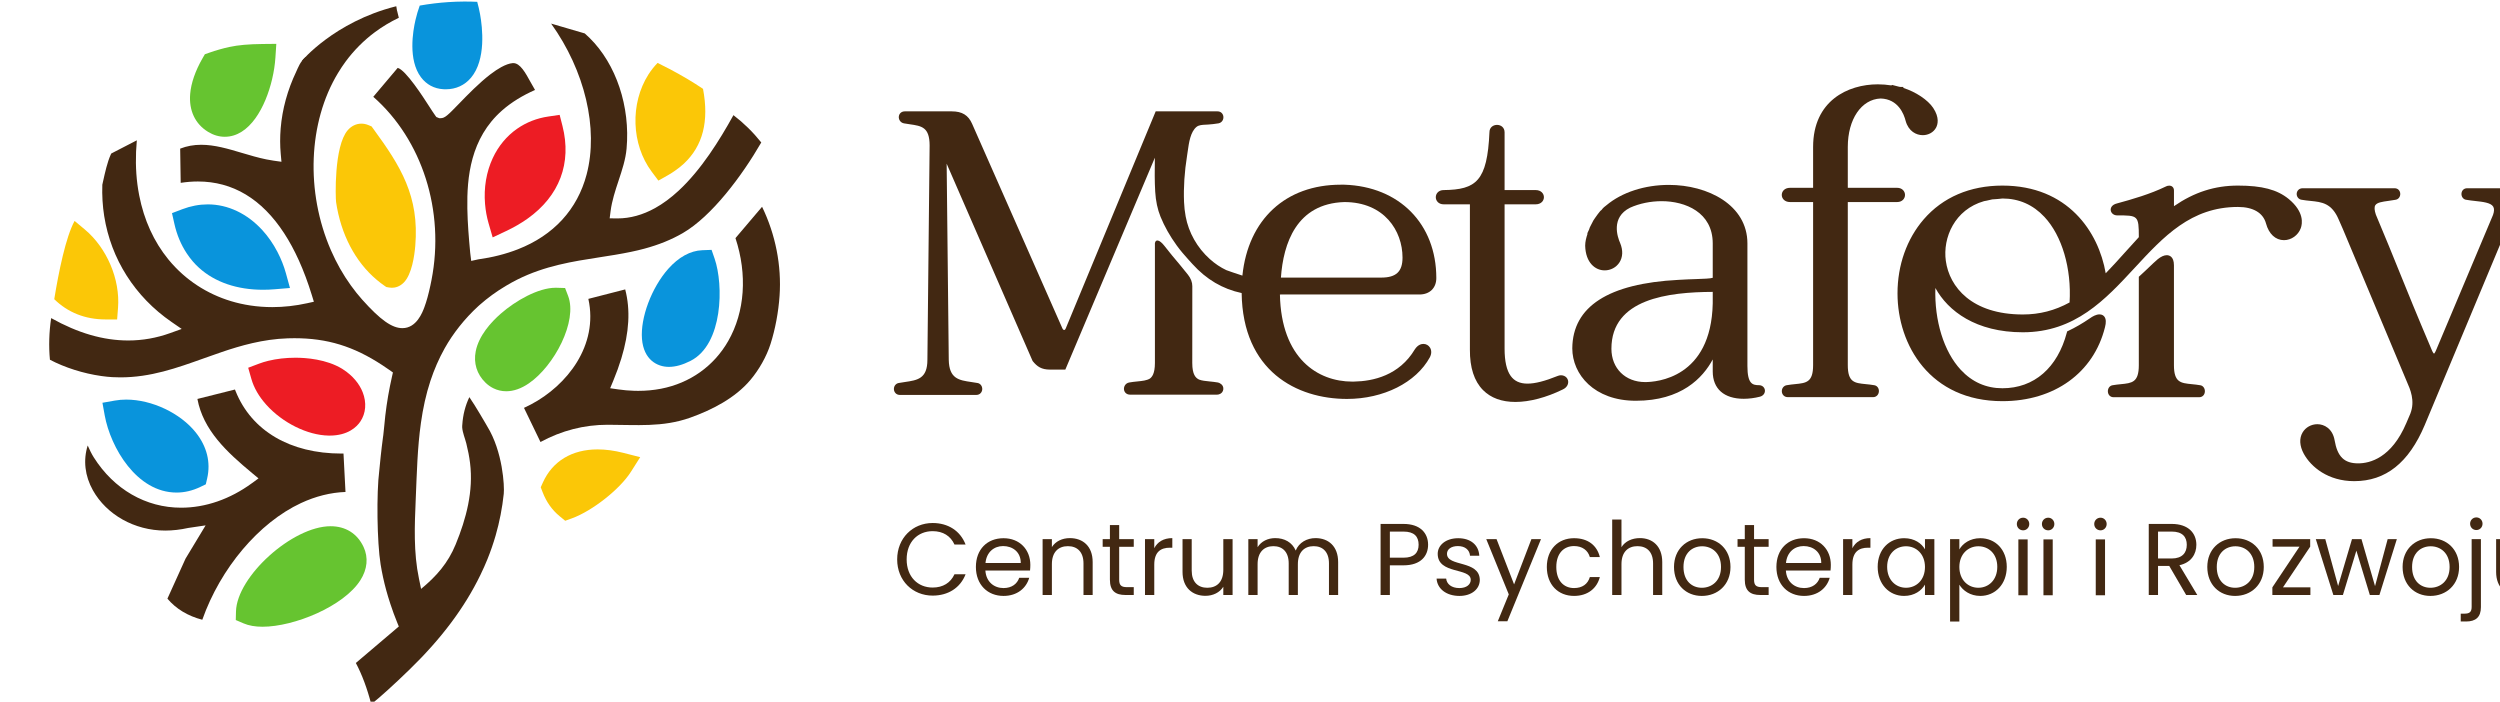 <?xml version="1.0" encoding="UTF-8" standalone="no"?>
<!-- Created with Inkscape (http://www.inkscape.org/) -->

<svg
   width="197.869mm"
   height="55.533mm"
   viewBox="0 0 197.869 55.533"
   version="1.1"
   id="svg1"
   sodipodi:docname="logo.svg"
   inkscape:version="1.4 (1:1.4+202410161351+e7c3feb100)"
   xmlns:inkscape="http://www.inkscape.org/namespaces/inkscape"
   xmlns:sodipodi="http://sodipodi.sourceforge.net/DTD/sodipodi-0.dtd"
   xmlns="http://www.w3.org/2000/svg"
   xmlns:svg="http://www.w3.org/2000/svg">
  <sodipodi:namedview
     id="namedview1"
     pagecolor="#ffffff"
     bordercolor="#000000"
     borderopacity="0.25"
     inkscape:showpageshadow="2"
     inkscape:pageopacity="0.0"
     inkscape:pagecheckerboard="0"
     inkscape:deskcolor="#d1d1d1"
     inkscape:document-units="mm"
     inkscape:zoom="1.0690236"
     inkscape:cx="408.31654"
     inkscape:cy="199.24724"
     inkscape:window-width="2560"
     inkscape:window-height="1403"
     inkscape:window-x="0"
     inkscape:window-y="0"
     inkscape:window-maximized="1"
     inkscape:current-layer="layer1" />
  <defs
     id="defs1">
    <clipPath
       clipPathUnits="userSpaceOnUse"
       id="clipPath2137">
      <path
         d="M 0,0 H 858.898 V 612.283 H 0 Z"
         transform="translate(-420.289,-416.89)"
         id="path2137" />
    </clipPath>
    <clipPath
       clipPathUnits="userSpaceOnUse"
       id="clipPath2139">
      <path
         d="M 0,0 H 858.898 V 612.283 H 0 Z"
         transform="translate(-476.217,-344.404)"
         id="path2139" />
    </clipPath>
    <clipPath
       clipPathUnits="userSpaceOnUse"
       id="clipPath2141">
      <path
         d="M 0,0 H 858.898 V 612.283 H 0 Z"
         transform="translate(-395.429,-435.99)"
         id="path2141" />
    </clipPath>
    <clipPath
       clipPathUnits="userSpaceOnUse"
       id="clipPath2143">
      <path
         d="M 0,0 H 858.898 V 612.283 H 0 Z"
         transform="translate(-380.452,-348.959)"
         id="path2143" />
    </clipPath>
    <clipPath
       clipPathUnits="userSpaceOnUse"
       id="clipPath2145">
      <path
         d="M 0,0 H 858.898 V 612.283 H 0 Z"
         transform="translate(-400.636,-384.625)"
         id="path2145" />
    </clipPath>
    <clipPath
       clipPathUnits="userSpaceOnUse"
       id="clipPath2147">
      <path
         d="M 0,0 H 858.898 V 612.283 H 0 Z"
         transform="translate(-496.671,-387.886)"
         id="path2147" />
    </clipPath>
    <clipPath
       clipPathUnits="userSpaceOnUse"
       id="clipPath2149">
      <path
         d="M 0,0 H 858.898 V 612.283 H 0 Z"
         transform="translate(-418.031,-323.326)"
         id="path2149" />
    </clipPath>
    <clipPath
       clipPathUnits="userSpaceOnUse"
       id="clipPath2151">
      <path
         d="M 0,0 H 858.898 V 612.283 H 0 Z"
         transform="translate(-417.828,-357.995)"
         id="path2151" />
    </clipPath>
    <clipPath
       clipPathUnits="userSpaceOnUse"
       id="clipPath2153">
      <path
         d="M 0,0 H 858.898 V 612.283 H 0 Z"
         transform="translate(-463.845,-379.565)"
         id="path2153" />
    </clipPath>
    <clipPath
       clipPathUnits="userSpaceOnUse"
       id="clipPath2155">
      <path
         d="M 0,0 H 858.898 V 612.283 H 0 Z"
         transform="translate(-462.583,-417.641)"
         id="path2155" />
    </clipPath>
    <clipPath
       clipPathUnits="userSpaceOnUse"
       id="clipPath2157">
      <path
         d="M 0,0 H 858.898 V 612.283 H 0 Z"
         transform="translate(-413.092,-344.247)"
         id="path2157" />
    </clipPath>
    <clipPath
       clipPathUnits="userSpaceOnUse"
       id="clipPath2159">
      <path
         d="M 0,0 H 858.898 V 612.283 H 0 Z"
         transform="translate(-444.132,-442.625)"
         id="path2159" />
    </clipPath>
    <clipPath
       clipPathUnits="userSpaceOnUse"
       id="clipPath2161">
      <path
         d="M 0,0 H 858.898 V 612.283 H 0 Z"
         transform="translate(-494.069,-425.942)"
         id="path2161" />
    </clipPath>
    <clipPath
       clipPathUnits="userSpaceOnUse"
       id="clipPath2163">
      <path
         d="M 0,0 H 858.898 V 612.283 H 0 Z"
         transform="translate(-355.575,-394.454)"
         id="path2163" />
    </clipPath>
    <clipPath
       clipPathUnits="userSpaceOnUse"
       id="clipPath2165">
      <path
         d="M 0,0 H 858.898 V 612.283 H 0 Z"
         transform="translate(-500.901,-420.066)"
         id="path2165" />
    </clipPath>
    <clipPath
       clipPathUnits="userSpaceOnUse"
       id="clipPath2167">
      <path
         d="M 0,0 H 858.898 V 612.283 H 0 Z"
         transform="translate(-501.338,-392.508)"
         id="path2167" />
    </clipPath>
    <clipPath
       clipPathUnits="userSpaceOnUse"
       id="clipPath2169">
      <path
         d="M 0,0 H 858.898 V 612.283 H 0 Z"
         transform="translate(-252.315,-187.024)"
         id="path2169" />
    </clipPath>
    <clipPath
       clipPathUnits="userSpaceOnUse"
       id="clipPath2171">
      <path
         d="M 0,0 H 858.898 V 612.283 H 0 Z"
         transform="translate(-268.193,-185.448)"
         id="path2171" />
    </clipPath>
    <clipPath
       clipPathUnits="userSpaceOnUse"
       id="clipPath2173">
      <path
         d="M 0,0 H 858.898 V 612.283 H 0 Z"
         transform="translate(-283.043,-185.47)"
         id="path2173" />
    </clipPath>
    <clipPath
       clipPathUnits="userSpaceOnUse"
       id="clipPath2175">
      <path
         d="M 0,0 H 858.898 V 612.283 H 0 Z"
         transform="translate(-294.1,-188.394)"
         id="path2175" />
    </clipPath>
    <clipPath
       clipPathUnits="userSpaceOnUse"
       id="clipPath2177">
      <path
         d="M 0,0 H 858.898 V 612.283 H 0 Z"
         transform="translate(-301.959,-183.209)"
         id="path2177" />
    </clipPath>
    <clipPath
       clipPathUnits="userSpaceOnUse"
       id="clipPath2179">
      <path
         d="M 0,0 H 858.898 V 612.283 H 0 Z"
         transform="translate(-317.424,-178.365)"
         id="path2179" />
    </clipPath>
    <clipPath
       clipPathUnits="userSpaceOnUse"
       id="clipPath2181">
      <path
         d="M 0,0 H 858.898 V 612.283 H 0 Z"
         transform="translate(-338.076,-185.47)"
         id="path2181" />
    </clipPath>
    <clipPath
       clipPathUnits="userSpaceOnUse"
       id="clipPath2183">
      <path
         d="M 0,0 H 858.898 V 612.283 H 0 Z"
         transform="translate(-357.793,-188.645)"
         id="path2183" />
    </clipPath>
    <clipPath
       clipPathUnits="userSpaceOnUse"
       id="clipPath2185">
      <path
         d="M 0,0 H 858.898 V 612.283 H 0 Z"
         transform="translate(-367.526,-181.953)"
         id="path2185" />
    </clipPath>
    <clipPath
       clipPathUnits="userSpaceOnUse"
       id="clipPath2188">
      <path
         d="M 0,0 H 858.898 V 612.283 H 0 Z"
         transform="translate(-395.99,-183.687)"
         id="path2188" />
    </clipPath>
    <clipPath
       clipPathUnits="userSpaceOnUse"
       id="clipPath2190">
      <path
         d="M 0,0 H 858.898 V 612.283 H 0 Z"
         transform="translate(-410.749,-185.47)"
         id="path2190" />
    </clipPath>
    <clipPath
       clipPathUnits="userSpaceOnUse"
       id="clipPath2192">
      <path
         d="M 0,0 H 858.898 V 612.283 H 0 Z"
         transform="translate(-424.707,-185.448)"
         id="path2192" />
    </clipPath>
    <clipPath
       clipPathUnits="userSpaceOnUse"
       id="clipPath2194">
      <path
         d="M 0,0 H 858.898 V 612.283 H 0 Z"
         transform="translate(-436.313,-188.394)"
         id="path2194" />
    </clipPath>
    <clipPath
       clipPathUnits="userSpaceOnUse"
       id="clipPath2196">
      <path
         d="M 0,0 H 858.898 V 612.283 H 0 Z"
         transform="translate(-447.506,-185.448)"
         id="path2196" />
    </clipPath>
    <clipPath
       clipPathUnits="userSpaceOnUse"
       id="clipPath2198">
      <path
         d="M 0,0 H 858.898 V 612.283 H 0 Z"
         transform="translate(-458.337,-183.209)"
         id="path2198" />
    </clipPath>
    <clipPath
       clipPathUnits="userSpaceOnUse"
       id="clipPath2200">
      <path
         d="M 0,0 H 858.898 V 612.283 H 0 Z"
         transform="translate(-474.6,-182.957)"
         id="path2200" />
    </clipPath>
    <clipPath
       clipPathUnits="userSpaceOnUse"
       id="clipPath2202">
      <path
         d="M 0,0 H 858.898 V 612.283 H 0 Z"
         transform="translate(-486.983,-185.448)"
         id="path2202" />
    </clipPath>
    <clipPath
       clipPathUnits="userSpaceOnUse"
       id="clipPath2204">
      <path
         d="M 0,0 H 858.898 V 612.283 H 0 Z"
         transform="translate(-496.739,-190.108)"
         id="path2204" />
    </clipPath>
    <clipPath
       clipPathUnits="userSpaceOnUse"
       id="clipPath2208">
      <path
         d="M 0,0 H 858.898 V 612.283 H 0 Z"
         transform="translate(-502.358,-190.108)"
         id="path2208" />
    </clipPath>
    <clipPath
       clipPathUnits="userSpaceOnUse"
       id="clipPath2211">
      <path
         d="M 0,0 H 858.898 V 612.283 H 0 Z"
         transform="translate(-514.079,-190.108)"
         id="path2211" />
    </clipPath>
    <clipPath
       clipPathUnits="userSpaceOnUse"
       id="clipPath2213">
      <path
         d="M 0,0 H 858.898 V 612.283 H 0 Z"
         transform="translate(-535.393,-183.963)"
         id="path2213" />
    </clipPath>
    <clipPath
       clipPathUnits="userSpaceOnUse"
       id="clipPath2215">
      <path
         d="M 0,0 H 858.898 V 612.283 H 0 Z"
         transform="translate(-544.165,-185.448)"
         id="path2215" />
    </clipPath>
    <clipPath
       clipPathUnits="userSpaceOnUse"
       id="clipPath2219">
      <path
         d="M 0,0 H 858.898 V 612.283 H 0 Z"
         transform="translate(-587.915,-185.448)"
         id="path2219" />
    </clipPath>
    <clipPath
       clipPathUnits="userSpaceOnUse"
       id="clipPath2221">
      <path
         d="M 0,0 H 858.898 V 612.283 H 0 Z"
         transform="translate(-598.104,-190.108)"
         id="path2221" />
    </clipPath>
    <clipPath
       clipPathUnits="userSpaceOnUse"
       id="clipPath2223">
      <path
         d="M 0,0 H 858.898 V 612.283 H 0 Z"
         transform="translate(-597.053,-170.051)"
         id="path2223" />
    </clipPath>
    <clipPath
       clipPathUnits="userSpaceOnUse"
       id="clipPath2225">
      <path
         d="M 0,0 H 858.898 V 612.283 H 0 Z"
         transform="translate(-611.672,-178.365)"
         id="path2225" />
    </clipPath>
    <clipPath
       clipPathUnits="userSpaceOnUse"
       id="clipPath2227">
      <path
         d="M 0,0 H 858.898 V 612.283 H 0 Z"
         transform="translate(-423.327,-243.5)"
         id="path2227" />
    </clipPath>
    <clipPath
       clipPathUnits="userSpaceOnUse"
       id="clipPath2229">
      <path
         d="M 0,0 H 858.898 V 612.283 H 0 Z"
         transform="translate(-463.168,-219.716)"
         id="path2229" />
    </clipPath>
    <clipPath
       clipPathUnits="userSpaceOnUse"
       id="clipPath2231">
      <path
         d="M 0,0 H 858.898 V 612.283 H 0 Z"
         transform="translate(-555.017,-252.209)"
         id="path2231" />
    </clipPath>
    <clipPath
       clipPathUnits="userSpaceOnUse"
       id="clipPath2233">
      <path
         d="M 0,0 H 858.898 V 612.283 H 0 Z"
         transform="translate(-536.226,-219.716)"
         id="path2233" />
    </clipPath>
    <clipPath
       clipPathUnits="userSpaceOnUse"
       id="clipPath2235">
      <path
         d="M 0,0 H 858.898 V 612.283 H 0 Z"
         transform="translate(-613.953,-263.837)"
         id="path2235" />
    </clipPath>
    <clipPath
       clipPathUnits="userSpaceOnUse"
       id="clipPath2237">
      <path
         d="M 0,0 H 858.898 V 612.283 H 0 Z"
         transform="translate(-382.862,-215.967)"
         id="path2237" />
    </clipPath>
    <clipPath
       clipPathUnits="userSpaceOnUse"
       id="clipPath2239">
      <path
         d="M 0,0 H 858.898 V 612.283 H 0 Z"
         transform="translate(-344.53,-264.634)"
         id="path2239" />
    </clipPath>
    <clipPath
       clipPathUnits="userSpaceOnUse"
       id="clipPath2241">
      <path
         d="M 0,0 H 858.898 V 612.283 H 0 Z"
         transform="translate(-309.501,-244.476)"
         id="path2241" />
    </clipPath>
    <clipPath
       clipPathUnits="userSpaceOnUse"
       id="clipPath2732">
      <path
         d="M 0,0 H 858.898 V 612.283 H 0 Z"
         transform="translate(-221.705,-356.24)"
         id="path2732" />
    </clipPath>
    <clipPath
       clipPathUnits="userSpaceOnUse"
       id="clipPath2734">
      <path
         d="M 0,0 H 858.898 V 612.283 H 0 Z"
         transform="translate(-277.633,-283.755)"
         id="path2734" />
    </clipPath>
    <clipPath
       clipPathUnits="userSpaceOnUse"
       id="clipPath2736">
      <path
         d="M 0,0 H 858.898 V 612.283 H 0 Z"
         transform="translate(-196.845,-375.341)"
         id="path2736" />
    </clipPath>
    <clipPath
       clipPathUnits="userSpaceOnUse"
       id="clipPath2738">
      <path
         d="M 0,0 H 858.898 V 612.283 H 0 Z"
         transform="translate(-181.868,-288.309)"
         id="path2738" />
    </clipPath>
    <clipPath
       clipPathUnits="userSpaceOnUse"
       id="clipPath2740">
      <path
         d="M 0,0 H 858.898 V 612.283 H 0 Z"
         transform="translate(-202.052,-323.976)"
         id="path2740" />
    </clipPath>
    <clipPath
       clipPathUnits="userSpaceOnUse"
       id="clipPath2742">
      <path
         d="M 0,0 H 858.898 V 612.283 H 0 Z"
         transform="translate(-298.087,-327.237)"
         id="path2742" />
    </clipPath>
    <clipPath
       clipPathUnits="userSpaceOnUse"
       id="clipPath2744">
      <path
         d="M 0,0 H 858.898 V 612.283 H 0 Z"
         transform="translate(-219.447,-262.676)"
         id="path2744" />
    </clipPath>
    <clipPath
       clipPathUnits="userSpaceOnUse"
       id="clipPath2746">
      <path
         d="M 0,0 H 858.898 V 612.283 H 0 Z"
         transform="translate(-219.243,-297.346)"
         id="path2746" />
    </clipPath>
    <clipPath
       clipPathUnits="userSpaceOnUse"
       id="clipPath2748">
      <path
         d="M 0,0 H 858.898 V 612.283 H 0 Z"
         transform="translate(-265.261,-318.916)"
         id="path2748" />
    </clipPath>
    <clipPath
       clipPathUnits="userSpaceOnUse"
       id="clipPath2750">
      <path
         d="M 0,0 H 858.898 V 612.283 H 0 Z"
         transform="translate(-263.998,-356.991)"
         id="path2750" />
    </clipPath>
    <clipPath
       clipPathUnits="userSpaceOnUse"
       id="clipPath2752">
      <path
         d="M 0,0 H 858.898 V 612.283 H 0 Z"
         transform="translate(-214.508,-283.596)"
         id="path2752" />
    </clipPath>
    <clipPath
       clipPathUnits="userSpaceOnUse"
       id="clipPath2754">
      <path
         d="M 0,0 H 858.898 V 612.283 H 0 Z"
         transform="translate(-243.141,-296.237)"
         id="path2754" />
    </clipPath>
    <clipPath
       clipPathUnits="userSpaceOnUse"
       id="clipPath2756">
      <path
         d="M 0,0 H 858.898 V 612.283 H 0 Z"
         transform="translate(-245.548,-381.975)"
         id="path2756" />
    </clipPath>
    <clipPath
       clipPathUnits="userSpaceOnUse"
       id="clipPath2758">
      <path
         d="M 0,0 H 858.898 V 612.283 H 0 Z"
         transform="translate(-295.485,-365.292)"
         id="path2758" />
    </clipPath>
    <clipPath
       clipPathUnits="userSpaceOnUse"
       id="clipPath2760">
      <path
         d="M 0,0 H 858.898 V 612.283 H 0 Z"
         transform="translate(-156.991,-333.804)"
         id="path2760" />
    </clipPath>
    <clipPath
       clipPathUnits="userSpaceOnUse"
       id="clipPath2762">
      <path
         d="M 0,0 H 858.898 V 612.283 H 0 Z"
         transform="translate(-205.614,-371.549)"
         id="path2762" />
    </clipPath>
    <clipPath
       clipPathUnits="userSpaceOnUse"
       id="clipPath2764">
      <path
         d="M 0,0 H 858.898 V 612.283 H 0 Z"
         transform="translate(-302.753,-331.859)"
         id="path2764" />
    </clipPath>
    <clipPath
       clipPathUnits="userSpaceOnUse"
       id="clipPath2766">
      <path
         d="M 0,0 H 858.898 V 612.283 H 0 Z"
         transform="translate(-346.922,-268.04)"
         id="path2766" />
    </clipPath>
    <clipPath
       clipPathUnits="userSpaceOnUse"
       id="clipPath2768">
      <path
         d="M 0,0 H 858.898 V 612.283 H 0 Z"
         transform="translate(-358.757,-259.085)"
         id="path2768" />
    </clipPath>
    <clipPath
       clipPathUnits="userSpaceOnUse"
       id="clipPath2770">
      <path
         d="M 0,0 H 858.898 V 612.283 H 0 Z"
         transform="translate(-380.71,-258.993)"
         id="path2770" />
    </clipPath>
    <clipPath
       clipPathUnits="userSpaceOnUse"
       id="clipPath2772">
      <path
         d="M 0,0 H 858.898 V 612.283 H 0 Z"
         transform="translate(-386.628,-262.717)"
         id="path2772" />
    </clipPath>
    <clipPath
       clipPathUnits="userSpaceOnUse"
       id="clipPath2774">
      <path
         d="M 0,0 H 858.898 V 612.283 H 0 Z"
         transform="translate(-396.566,-251.913)"
         id="path2774" />
    </clipPath>
    <clipPath
       clipPathUnits="userSpaceOnUse"
       id="clipPath2776">
      <path
         d="M 0,0 H 858.898 V 612.283 H 0 Z"
         transform="translate(-414.11,-251.913)"
         id="path2776" />
    </clipPath>
    <clipPath
       clipPathUnits="userSpaceOnUse"
       id="clipPath2778">
      <path
         d="M 0,0 H 858.898 V 612.283 H 0 Z"
         transform="translate(-435.698,-258.993)"
         id="path2778" />
    </clipPath>
    <clipPath
       clipPathUnits="userSpaceOnUse"
       id="clipPath2780">
      <path
         d="M 0,0 H 858.898 V 612.283 H 0 Z"
         transform="translate(-452.4,-260.272)"
         id="path2780" />
    </clipPath>
    <clipPath
       clipPathUnits="userSpaceOnUse"
       id="clipPath2782">
      <path
         d="M 0,0 H 858.898 V 612.283 H 0 Z"
         transform="translate(-464.919,-251.706)"
         id="path2782" />
    </clipPath>
    <clipPath
       clipPathUnits="userSpaceOnUse"
       id="clipPath2785">
      <path
         d="M 0,0 H 858.898 V 612.283 H 0 Z"
         transform="translate(-490.597,-264.637)"
         id="path2785" />
    </clipPath>
    <clipPath
       clipPathUnits="userSpaceOnUse"
       id="clipPath2787">
      <path
         d="M 0,0 H 858.898 V 612.283 H 0 Z"
         transform="translate(-499.142,-268.817)"
         id="path2787" />
    </clipPath>
    <clipPath
       clipPathUnits="userSpaceOnUse"
       id="clipPath2789">
      <path
         d="M 0,0 H 858.898 V 612.283 H 0 Z"
         transform="translate(-519.223,-253.534)"
         id="path2789" />
    </clipPath>
    <clipPath
       clipPathUnits="userSpaceOnUse"
       id="clipPath2791">
      <path
         d="M 0,0 H 858.898 V 612.283 H 0 Z"
         transform="translate(-528.842,-262.717)"
         id="path2791" />
    </clipPath>
    <clipPath
       clipPathUnits="userSpaceOnUse"
       id="clipPath2793">
      <path
         d="M 0,0 H 858.898 V 612.283 H 0 Z"
         transform="translate(-538.071,-259.085)"
         id="path2793" />
    </clipPath>
    <clipPath
       clipPathUnits="userSpaceOnUse"
       id="clipPath2795">
      <path
         d="M 0,0 H 858.898 V 612.283 H 0 Z"
         transform="translate(-552.944,-251.913)"
         id="path2795" />
    </clipPath>
    <clipPath
       clipPathUnits="userSpaceOnUse"
       id="clipPath2797">
      <path
         d="M 0,0 H 858.898 V 612.283 H 0 Z"
         transform="translate(-564.958,-262.831)"
         id="path2797" />
    </clipPath>
    <clipPath
       clipPathUnits="userSpaceOnUse"
       id="clipPath2799">
      <path
         d="M 0,0 H 858.898 V 612.283 H 0 Z"
         transform="translate(-581.156,-262.831)"
         id="path2799" />
    </clipPath>
    <clipPath
       clipPathUnits="userSpaceOnUse"
       id="clipPath2801">
      <path
         d="M 0,0 H 858.898 V 612.283 H 0 Z"
         transform="translate(-3.5e-5)"
         id="path2801" />
    </clipPath>
    <clipPath
       clipPathUnits="userSpaceOnUse"
       id="clipPath2803">
      <path
         d="M 0,0 H 858.898 V 612.283 H 0 Z"
         transform="translate(-3.5e-5)"
         id="path2803" />
    </clipPath>
    <clipPath
       clipPathUnits="userSpaceOnUse"
       id="clipPath2805">
      <path
         d="M 0,0 H 858.898 V 612.283 H 0 Z"
         transform="translate(-3.5e-5)"
         id="path2805" />
    </clipPath>
    <clipPath
       clipPathUnits="userSpaceOnUse"
       id="clipPath2807">
      <path
         d="M 0,0 H 858.898 V 612.283 H 0 Z"
         transform="translate(-624.471,-266.12)"
         id="path2807" />
    </clipPath>
    <clipPath
       clipPathUnits="userSpaceOnUse"
       id="clipPath2809">
      <path
         d="M 0,0 H 858.898 V 612.283 H 0 Z"
         transform="translate(-638.68,-253.534)"
         id="path2809" />
    </clipPath>
    <clipPath
       clipPathUnits="userSpaceOnUse"
       id="clipPath2813">
      <path
         d="M 0,0 H 858.898 V 612.283 H 0 Z"
         transform="translate(-682.43,-253.534)"
         id="path2813" />
    </clipPath>
    <clipPath
       clipPathUnits="userSpaceOnUse"
       id="clipPath2815">
      <path
         d="M 0,0 H 858.898 V 612.283 H 0 Z"
         transform="translate(-691.315,-267.88)"
         id="path2815" />
    </clipPath>
    <clipPath
       clipPathUnits="userSpaceOnUse"
       id="clipPath2817">
      <path
         d="M 0,0 H 858.898 V 612.283 H 0 Z"
         transform="translate(-708.358,-251.913)"
         id="path2817" />
    </clipPath>
    <clipPath
       clipPathUnits="userSpaceOnUse"
       id="clipPath2819">
      <path
         d="M 0,0 H 858.898 V 612.283 H 0 Z"
         transform="translate(-532.018,-298.913)"
         id="path2819" />
    </clipPath>
    <clipPath
       clipPathUnits="userSpaceOnUse"
       id="clipPath2821">
      <path
         d="M 0,0 H 858.898 V 612.283 H 0 Z"
         transform="translate(-562.964,-339.935)"
         id="path2821" />
    </clipPath>
    <clipPath
       clipPathUnits="userSpaceOnUse"
       id="clipPath2823">
      <path
         d="M 0,0 H 858.898 V 612.283 H 0 Z"
         transform="translate(-650.679,-340.623)"
         id="path2823" />
    </clipPath>
    <clipPath
       clipPathUnits="userSpaceOnUse"
       id="clipPath2825">
      <path
         d="M 0,0 H 858.898 V 612.283 H 0 Z"
         transform="translate(-630.833,-298.905)"
         id="path2825" />
    </clipPath>
    <clipPath
       clipPathUnits="userSpaceOnUse"
       id="clipPath2827">
      <path
         d="M 0,0 H 858.898 V 612.283 H 0 Z"
         transform="translate(-708.559,-343.027)"
         id="path2827" />
    </clipPath>
    <clipPath
       clipPathUnits="userSpaceOnUse"
       id="clipPath2829">
      <path
         d="M 0,0 H 858.898 V 612.283 H 0 Z"
         transform="translate(-486.894,-300.968)"
         id="path2829" />
    </clipPath>
    <clipPath
       clipPathUnits="userSpaceOnUse"
       id="clipPath2831">
      <path
         d="M 0,0 H 858.898 V 612.283 H 0 Z"
         transform="translate(-439.137,-343.823)"
         id="path2831" />
    </clipPath>
    <clipPath
       clipPathUnits="userSpaceOnUse"
       id="clipPath2833">
      <path
         d="M 0,0 H 858.898 V 612.283 H 0 Z"
         transform="translate(-411.405,-299.247)"
         id="path2833" />
    </clipPath>
  </defs>
  <g
     inkscape:label="Layer 1"
     inkscape:groupmode="layer"
     id="layer1"
     transform="translate(3.206,-95.771)">
    <g
       id="g8420"
       transform="matrix(0.265,0,0,0.265,-2471.106,18.538)">
      <path
         id="path2731"
         d="m 0,0 -0.469,0.642 -0.734,0.303 c -0.501,0.208 -1.018,0.314 -1.538,0.314 -1.158,0 -2.249,-0.526 -3.071,-1.478 -3.114,-3.605 -2.732,-15.23 -2.605,-16.097 1.062,-7.199 4.295,-13.382 9.102,-17.414 0.595,-0.5 1.116,-0.902 1.638,-1.264 l 0.503,-0.35 0.602,-0.11 c 0.219,-0.04 0.434,-0.06 0.645,-0.06 0.701,0 1.738,0.206 2.694,1.187 1.783,1.822 2.37,5.943 2.561,8.238 C 10.255,-14.994 6.046,-8.277 0,0"
         style="fill:#fbc707;fill-opacity:1;fill-rule:nonzero;stroke:none"
         transform="matrix(1.333,0,0,-1.333,9424.428,330.052)"
         clip-path="url(#clipPath2732)" />
      <path
         id="path2733"
         d="m 0,0 c -2.005,0.512 -3.942,0.773 -5.759,0.773 -5.751,0 -10.104,-2.63 -12.26,-7.406 l -0.485,-1.076 0.422,-1.103 c 0.836,-2.184 2.118,-3.995 3.812,-5.383 l 1.248,-1.024 1.518,0.551 c 4.567,1.66 10.731,6.522 13.194,10.402 l 2.092,3.297 z"
         style="fill:#fbc707;fill-opacity:1;fill-rule:nonzero;stroke:none"
         transform="matrix(1.333,0,0,-1.333,9498.999,426.699)"
         clip-path="url(#clipPath2734)" />
      <path
         id="path2735"
         d="m 0,0 c -3.17,-0.033 -5.468,-0.238 -7.451,-0.666 -1.466,-0.317 -2.984,-0.748 -4.509,-1.283 l -0.993,-0.348 -0.525,-0.912 c -1.605,-2.785 -2.56,-5.54 -2.764,-7.969 -0.312,-3.706 1.103,-6.722 3.986,-8.493 1.206,-0.742 2.472,-1.118 3.763,-1.118 5.575,0 9.135,6.664 10.608,12.901 0.39,1.654 0.64,3.292 0.743,4.869 l 0.199,3.051 z"
         style="fill:#66c430;fill-opacity:1;fill-rule:nonzero;stroke:none"
         transform="matrix(1.333,0,0,-1.333,9391.282,304.585)"
         clip-path="url(#clipPath2736)" />
      <path
         id="path2737"
         d="m 0,0 c -3.453,4.344 -9.86,7.377 -15.58,7.377 -0.879,0 -1.733,-0.072 -2.54,-0.215 l -2.802,-0.496 0.505,-2.801 c 1.299,-7.189 7.156,-17.316 16.109,-17.318 h 10e-4 c 1.784,0 3.572,0.424 5.316,1.26 l 1.229,0.59 0.307,1.328 C 3.374,-6.689 2.494,-3.137 0,0"
         style="fill:#0994dc;fill-opacity:1;fill-rule:nonzero;stroke:none"
         transform="matrix(1.333,0,0,-1.333,9371.313,420.626)"
         clip-path="url(#clipPath2738)" />
      <path
         id="path2739"
         d="m 0,0 c -0.442,1.602 -1.074,3.201 -1.877,4.75 -0.938,1.81 -2.069,3.449 -3.363,4.872 -3.411,3.753 -7.766,5.819 -12.262,5.819 -1.908,0 -3.836,-0.366 -5.731,-1.088 l -2.294,-0.875 0.537,-2.395 c 0.55,-2.455 1.485,-4.687 2.779,-6.637 0.819,-1.233 1.749,-2.322 2.763,-3.236 3.557,-3.206 8.508,-4.9 14.316,-4.9 h 10e-4 c 0.859,0 1.745,0.038 2.634,0.112 l 3.405,0.284 z"
         style="fill:#0994dc;fill-opacity:1;fill-rule:nonzero;stroke:none"
         transform="matrix(1.333,0,0,-1.333,9398.225,373.071)"
         clip-path="url(#clipPath2740)" />
      <path
         id="path2741"
         d="M 0,0 -0.687,1.99 -2.791,1.907 c -2.649,-0.104 -5.278,-1.546 -7.606,-4.171 -3.739,-4.219 -6.268,-10.976 -5.883,-15.714 0.375,-4.609 3.357,-6.25 6.023,-6.252 l 0.051,0.002 c 1.465,0.01 3.035,0.447 4.8,1.342 C 1.925,-19.175 2.011,-5.821 0,0"
         style="fill:#0994dc;fill-opacity:1;fill-rule:nonzero;stroke:none"
         transform="matrix(1.333,0,0,-1.333,9526.272,368.723)"
         clip-path="url(#clipPath2742)" />
      <path
         id="path2743"
         d="m 0,0 c -1.401,2.996 -4.023,4.645 -7.383,4.645 -8.528,0 -21.012,-11.247 -21.202,-19.104 l -0.047,-1.916 1.764,-0.756 c 1.153,-0.494 2.574,-0.746 4.224,-0.746 h 10e-4 c 7.076,0 18.199,4.557 21.937,10.434 C 0.851,-4.998 1.101,-2.355 0,0"
         style="fill:#66c430;fill-opacity:1;fill-rule:nonzero;stroke:none"
         transform="matrix(1.333,0,0,-1.333,9421.418,454.804)"
         clip-path="url(#clipPath2744)" />
      <path
         id="path2745"
         d="m 0,0 c -0.763,1.934 -2.273,3.713 -4.265,5.016 -0.11,0.078 -0.22,0.156 -0.341,0.228 -3.545,2.154 -8.087,2.475 -10.479,2.475 -2.117,0 -4.216,-0.242 -6.068,-0.696 -0.738,-0.181 -1.429,-0.394 -2.055,-0.63 l -2.44,-0.92 0.714,-2.508 c 0.567,-1.99 1.689,-3.934 3.337,-5.776 3.635,-4.062 9.252,-6.843 13.98,-6.916 l 0.206,-0.002 c 4.133,0 6.081,1.958 6.875,3.124 C 0.728,-4.748 0.923,-2.342 0,0"
         style="fill:#ed1c24;fill-opacity:1;fill-rule:nonzero;stroke:none"
         transform="matrix(1.333,0,0,-1.333,9421.147,408.577)"
         clip-path="url(#clipPath2746)" />
      <path
         id="path2747"
         d="M 0,0 -0.675,1.761 -2.56,1.819 -2.801,1.822 c -3.902,0 -8.981,-2.917 -12.284,-5.808 -2.178,-1.906 -4.918,-4.914 -5.61,-8.416 -0.525,-2.644 0.246,-5.139 2.169,-7.021 0.526,-0.516 1.118,-0.94 1.756,-1.26 0.904,-0.453 1.882,-0.684 2.907,-0.684 1.656,0 3.367,0.598 5.085,1.78 C -3.098,-15.683 2.174,-5.677 0,0"
         style="fill:#66c430;fill-opacity:1;fill-rule:nonzero;stroke:none"
         transform="matrix(1.333,0,0,-1.333,9482.503,379.817)"
         clip-path="url(#clipPath2748)" />
      <path
         id="path2749"
         d="M 0,0 -0.631,2.475 -3.158,2.104 c -2.577,-0.377 -4.934,-1.3 -7.003,-2.743 -2.323,-1.618 -4.209,-3.89 -5.454,-6.572 -1.44,-3.096 -2.036,-6.656 -1.728,-10.298 0.127,-1.491 0.39,-2.931 0.781,-4.28 l 0.925,-3.19 3.004,1.415 c 1.747,0.822 3.359,1.754 4.792,2.771 C -0.665,-15.701 2.12,-8.317 0,0"
         style="fill:#ed1c24;fill-opacity:1;fill-rule:nonzero;stroke:none"
         transform="matrix(1.333,0,0,-1.333,9480.82,329.05)"
         clip-path="url(#clipPath2750)" />
      <path
         id="path2751"
         d="m 0,0 c -11.509,0 -20.156,5.09 -23.724,13.965 -0.051,0.125 -0.101,0.252 -0.152,0.383 l -8.414,-2.114 c 1.307,-7 6.553,-11.873 12.29,-16.636 l 1.398,-1.162 -1.468,-1.073 c -4.921,-3.595 -10.409,-5.494 -15.868,-5.494 -7.913,0 -15.049,4.113 -19.578,11.287 -0.484,0.768 -0.937,1.692 -1.355,2.651 -1.033,-3.276 -0.645,-6.807 1.169,-10.043 3.048,-5.438 9.289,-9.02 16.209,-9.02 1.644,0 3.451,0.207 5.125,0.584 l 3.917,0.582 -4.5,-7.457 -4.058,-8.963 c 1.939,-2.291 4.561,-3.877 7.815,-4.728 4.086,11.566 12.659,21.74 22.115,26.146 3.289,1.531 6.639,2.367 9.969,2.487 L 0.443,0.004 C 0.295,0.002 0.147,0 0,0"
         style="fill:#422812;fill-opacity:1;fill-rule:nonzero;stroke:none"
         transform="matrix(1.333,0,0,-1.333,9414.832,426.91)"
         clip-path="url(#clipPath2752)" />
      <path
         id="path2753"
         d="m 0,0 c -0.92,-1.932 -1.44,-3.986 -1.583,-6.227 l -0.014,-0.13 c -0.017,-0.11 -0.019,-0.245 -0.008,-0.403 0.083,-1.213 0.631,-2.453 0.927,-3.629 0.364,-1.439 0.653,-2.898 0.836,-4.373 0.783,-6.293 -0.847,-12.451 -3.224,-18.24 -1.721,-4.189 -4.299,-7.125 -7.746,-9.969 -0.158,0.766 -0.316,1.535 -0.477,2.301 -1.237,5.873 -0.976,11.91 -0.721,17.867 0.244,5.692 0.365,11.408 1.165,17.057 0.451,3.189 1.119,6.351 2.132,9.41 0.834,2.518 1.891,4.959 3.187,7.275 0.959,1.713 2.077,3.356 3.297,4.895 1.298,1.639 2.729,3.171 4.26,4.574 l 0.286,0.253 c 1.768,1.565 3.737,2.999 5.853,4.257 0.908,0.542 1.751,1.006 2.577,1.42 6.191,3.1 12.427,4.065 18.456,4.998 1.147,0.178 2.291,0.356 3.433,0.547 2.667,0.448 4.69,0.871 6.559,1.373 3.257,0.876 6.082,2.021 8.636,3.5 6.499,3.767 13.245,12.801 17.58,20.302 -1.846,2.313 -3.936,4.363 -6.235,6.121 C 56.079,57.589 51.979,50.961 46.87,46.235 45.147,44.64 43.38,43.336 41.618,42.359 38.85,40.822 36.02,40.042 33.205,40.042 l -1.765,0.019 0.203,1.579 c 0.304,2.374 1.063,4.662 1.796,6.874 0.808,2.437 1.571,4.736 1.79,7.158 0.851,9.424 -2.323,18.932 -8.284,24.81 -0.352,0.349 -0.716,0.687 -1.088,1.009 l -7.535,2.205 C 25.875,73.167 28.99,60.188 26.277,49.896 24.209,42.05 18.882,36.25 10.872,33.123 8.165,32.066 5.168,31.304 1.965,30.861 L 0.416,30.521 0.194,32.33 0.173,32.558 c -0.291,3.129 -0.569,6.468 -0.622,9.698 -0.115,6.952 0.669,15.733 7.804,21.994 1.035,0.909 2.195,1.759 3.448,2.531 1.204,0.74 2.515,1.424 3.915,2.043 -0.343,0.56 -0.668,1.155 -0.989,1.739 -1.153,2.104 -2.346,4.278 -3.875,4.278 -0.06,0 -0.121,-0.003 -0.182,-0.008 C 8.963,74.768 8.109,74.463 7.133,73.932 6.397,73.53 5.588,72.993 4.725,72.333 2.186,70.393 -0.402,67.72 -2.292,65.77 -4.855,63.123 -5.496,62.498 -6.435,62.497 l -0.325,0.007 -0.631,0.254 -0.238,0.326 c -0.348,0.475 -0.808,1.191 -1.391,2.096 -1.316,2.048 -5.212,8.105 -7.031,8.593 l -5.474,-6.479 c 10.96,-9.635 16.068,-25.573 13.046,-41.049 -0.077,-0.394 -0.154,-0.773 -0.232,-1.141 -0.431,-2.031 -0.876,-3.651 -1.364,-4.953 -0.435,-1.161 -1.758,-4.694 -4.925,-4.694 -2.341,0 -4.955,1.855 -9.021,6.404 -0.857,0.957 -1.687,1.997 -2.538,3.179 -1.726,2.394 -3.225,5.043 -4.457,7.869 -5.705,13.089 -5.088,28.669 1.572,39.691 0.586,0.968 1.15,1.817 1.724,2.591 1.866,2.522 4.068,4.735 6.544,6.576 1.67,1.242 3.473,2.324 5.372,3.229 l -0.386,1.569 c -3.498,-1.083 -6.725,-2.431 -9.611,-4.021 -0.998,-0.548 -2.367,-1.686 -3.691,-2.785 -2.006,-1.666 -3.738,-3.106 -5.156,-3.484 -0.682,-0.181 -1.005,-0.031 -2.066,-0.105 -1.235,-1.077 -1.598,-2.234 -2.073,-3.232 -1.958,-4.12 -3.132,-8.399 -3.489,-12.721 -0.16,-1.941 -0.155,-3.858 0.013,-5.699 l 0.163,-1.783 -1.773,0.251 c -0.539,0.077 -1.077,0.174 -1.616,0.282 -1.839,0.373 -3.671,0.92 -5.444,1.446 -3.157,0.941 -6.14,1.828 -9.151,1.828 -1.679,0 -3.228,-0.284 -4.709,-0.864 l 0.116,-7.664 c 1.316,0.202 2.606,0.305 3.852,0.305 7.813,0 14.316,-3.902 19.328,-11.595 1.182,-1.813 2.292,-3.864 3.301,-6.096 1.07,-2.369 2.048,-4.989 2.907,-7.787 l 0.451,-1.467 -1.5,-0.332 c -2.609,-0.579 -5.235,-0.871 -7.807,-0.872 -1.658,0 -3.315,0.123 -4.924,0.365 -0.743,0.112 -1.497,0.254 -2.242,0.421 -5.589,1.26 -10.598,4.047 -14.486,8.061 -0.6,0.619 -1.135,1.219 -1.636,1.832 -3.264,4 -5.465,8.834 -6.542,14.368 -0.167,0.854 -0.298,1.662 -0.402,2.475 -0.4,3.113 -0.443,6.422 -0.129,9.85 l -5.722,-2.952 c -0.046,-0.09 -0.091,-0.178 -0.132,-0.269 -0.755,-1.675 -1.263,-3.963 -1.71,-5.983 l -0.165,-0.743 c -0.08,-2.399 0.06,-4.755 0.416,-7.003 1.531,-9.665 6.892,-18.098 15.095,-23.748 l 2.274,-1.567 -2.598,-0.933 c -3.044,-1.096 -6.197,-1.651 -9.37,-1.651 -5.581,0 -11.251,1.641 -17.281,5.014 -0.466,-3.119 -0.561,-6.297 -0.276,-9.328 3.339,-1.758 7.487,-3.078 11.503,-3.647 0.889,-0.127 1.718,-0.211 2.464,-0.253 0.613,-0.034 1.219,-0.051 1.818,-0.051 6.776,0 12.58,2.076 18.725,4.273 1.341,0.481 2.682,0.959 4.035,1.418 4.167,1.41 9.179,2.875 14.75,3.057 0.503,0.017 0.998,0.025 1.486,0.025 7.358,0 13.249,-1.807 19.699,-6.041 0.531,-0.348 1.063,-0.707 1.6,-1.086 l 0.773,-0.547 -0.209,-0.923 c -0.163,-0.717 -0.314,-1.432 -0.457,-2.145 -0.585,-2.91 -1.011,-5.883 -1.269,-8.84 l -0.22,-2.105 -0.078,-0.547 c -0.167,-1.432 -0.368,-2.74 -0.509,-4.26 -0.126,-1.363 -0.237,-2.545 -0.313,-3.143 -0.658,-5.093 -0.504,-16.103 0.294,-21.033 0.311,-1.92 0.734,-3.869 1.259,-5.795 0.264,-0.966 0.569,-1.976 0.933,-3.082 0.474,-1.443 0.965,-2.781 1.501,-4.095 l 0.388,-0.95 -9.627,-8.175 c 1.388,-2.621 2.544,-5.717 3.45,-9.237 1.952,1.537 4.98,4.272 8.569,7.758 7.139,6.932 12.339,13.871 15.895,21.213 0.603,1.244 1.115,2.395 1.568,3.512 0.702,1.74 1.321,3.531 1.84,5.324 0.875,3.035 1.487,6.182 1.82,9.353 0.173,1.647 -0.198,9.428 -3.724,15.127 l -0.344,0.6 -1.325,2.24 C 1.586,-2.432 0.81,-1.203 0,0"
         style="fill:#422812;fill-opacity:1;fill-rule:nonzero;stroke:none"
         transform="matrix(1.333,0,0,-1.333,9453.01,410.056)"
         clip-path="url(#clipPath2754)" />
      <path
         id="path2755"
         d="m 0,0 c -0.176,0.974 -0.394,1.918 -0.644,2.811 -1.017,0.047 -2.012,0.068 -2.983,0.062 -2.384,-0.015 -4.615,-0.174 -6.654,-0.421 -1.146,-0.138 -2.227,-0.303 -3.242,-0.483 -0.37,-1.024 -0.692,-2.1 -0.95,-3.206 -0.598,-2.568 -1.678,-8.96 1.22,-12.844 1.222,-1.637 2.957,-2.567 5.018,-2.69 0.18,-0.011 0.359,-0.016 0.533,-0.016 2.29,0 4.254,0.902 5.679,2.607 C 1.378,-10.111 0.525,-2.909 0,0"
         style="fill:#0994dc;fill-opacity:1;fill-rule:nonzero;stroke:none"
         transform="matrix(1.333,0,0,-1.333,9456.219,295.738)"
         clip-path="url(#clipPath2756)" />
      <path
         id="path2757"
         d="m 0,0 c -1.11,0.751 -2.255,1.473 -3.421,2.168 -1.339,0.798 -2.702,1.561 -4.074,2.283 -0.895,0.47 -1.791,0.923 -2.685,1.36 -0.759,-0.785 -1.45,-1.647 -2.052,-2.595 -4.139,-6.515 -3.829,-15.674 0.739,-21.779 l 1.492,-1.995 2.171,1.225 c 0.618,0.349 1.143,0.704 1.576,1.004 0.768,0.535 1.415,1.052 1.977,1.58 C -0.026,-12.763 1.377,-7.273 0,0"
         style="fill:#fbc707;fill-opacity:1;fill-rule:nonzero;stroke:none"
         transform="matrix(1.333,0,0,-1.333,9522.801,317.983)"
         clip-path="url(#clipPath2758)" />
      <path
         id="path2759"
         d="M 0,0 -2.279,1.902 C -4.267,-1.741 -5.84,-9.531 -6.833,-15.63 c 3.023,-2.972 6.923,-4.533 11.46,-4.54 l 2.626,-0.004 0.204,2.617 C 7.953,-11.192 4.956,-4.137 0,0"
         style="fill:#fbc707;fill-opacity:1;fill-rule:nonzero;stroke:none"
         transform="matrix(1.333,0,0,-1.333,9338.143,359.967)"
         clip-path="url(#clipPath2760)" />
      <path
         id="path2761"
         d="m 0,0 c 0,0 7.234,8.708 20.984,12.208 l 0.188,0.026 0.172,-1.093 L 6.234,0.812 Z"
         style="fill:#422812;fill-opacity:1;fill-rule:nonzero;stroke:none"
         transform="matrix(1.333,0,0,-1.333,9402.974,309.641)"
         clip-path="url(#clipPath2762)" />
      <path
         id="path2763"
         d="m 0,0 c 2.689,-8.154 2.115,-16.508 -1.611,-23.038 -3.223,-5.646 -8.579,-9.451 -15.082,-10.711 -1.626,-0.316 -3.334,-0.474 -5.076,-0.474 -0.315,0 -0.632,0.004 -0.953,0.015 -1.22,0.039 -2.382,0.141 -3.551,0.311 l -1.806,0.262 0.7,1.683 c 0.705,1.696 1.312,3.375 1.805,4.993 1.774,5.824 2.061,10.899 0.868,15.465 l -8.256,-2.121 c 2.298,-10.434 -4.786,-19.389 -12.845,-23.643 -0.548,-0.289 -1.072,-0.547 -1.577,-0.78 l 3.694,-7.648 c 4.732,2.564 9.784,3.863 15.038,3.863 6.405,0 12.325,-0.615 18.505,1.586 4.931,1.758 10.085,4.403 13.503,8.465 1.902,2.26 3.598,5.223 4.498,8.043 1.089,3.422 1.773,7.193 2.025,10.775 0.476,6.776 -0.909,13.79 -3.92,19.972 z"
         style="fill:#422812;fill-opacity:1;fill-rule:nonzero;stroke:none"
         transform="matrix(1.333,0,0,-1.333,9532.493,362.561)"
         clip-path="url(#clipPath2764)" />
      <path
         id="path2765"
         d="M 0,0 C 3.448,0 6.189,-1.736 7.378,-4.82 H 4.889 C 4.02,-2.9 2.329,-1.826 0,-1.826 c -3.335,0 -5.825,-2.422 -5.825,-6.33 0,-3.883 2.49,-6.305 5.825,-6.305 2.329,0 4.02,1.074 4.889,2.971 H 7.378 C 6.189,-14.551 3.448,-16.266 0,-16.266 c -4.454,0 -7.949,3.336 -7.949,8.11 C -7.949,-3.381 -4.454,0 0,0"
         style="fill:#422812;fill-opacity:1;fill-rule:nonzero;stroke:none"
         transform="matrix(1.333,0,0,-1.333,9591.385,447.653)"
         clip-path="url(#clipPath2766)" />
      <path
         id="path2767"
         d="M 0,0 H 7.902 C 7.926,2.443 6.099,3.791 3.951,3.791 1.919,3.791 0.229,2.443 0,0 m 4.043,-7.379 c -3.564,0 -6.191,2.514 -6.191,6.488 0,3.952 2.536,6.442 6.191,6.442 3.632,0 6.008,-2.559 6.008,-5.985 0,-0.457 -0.024,-0.822 -0.07,-1.257 H -0.023 c 0.16,-2.536 1.942,-3.928 4.066,-3.928 1.873,0 3.061,0.959 3.517,2.306 H 9.799 C 9.159,-5.596 7.149,-7.379 4.043,-7.379"
         style="fill:#422812;fill-opacity:1;fill-rule:nonzero;stroke:none"
         transform="matrix(1.333,0,0,-1.333,9607.165,459.593)"
         clip-path="url(#clipPath2768)" />
      <path
         id="path2769"
         d="m 0,0 c 0,2.559 -1.394,3.861 -3.495,3.861 -2.124,0 -3.586,-1.326 -3.586,-4.021 V -7.08 H -9.16 V 5.437 h 2.079 V 3.654 c 0.821,1.305 2.33,2.012 4.02,2.012 2.901,0 5.117,-1.783 5.117,-5.369 V -7.08 H 0 Z"
         style="fill:#422812;fill-opacity:1;fill-rule:nonzero;stroke:none"
         transform="matrix(1.333,0,0,-1.333,9636.436,459.715)"
         clip-path="url(#clipPath2770)" />
      <path
         id="path2771"
         d="M 0,0 H -1.622 V 1.713 H 0 V 4.865 H 2.079 V 1.713 H 5.345 V 0 H 2.079 v -7.379 c 0,-1.234 0.456,-1.668 1.735,-1.668 h 1.531 v -1.758 H 3.472 C 1.256,-10.805 0,-9.893 0,-7.379 Z"
         style="fill:#422812;fill-opacity:1;fill-rule:nonzero;stroke:none"
         transform="matrix(1.333,0,0,-1.333,9644.326,454.749)"
         clip-path="url(#clipPath2772)" />
      <path
         id="path2773"
         d="M 0,0 H -2.079 V 12.518 H 0 v -2.034 c 0.708,1.393 2.056,2.262 4.044,2.262 V 10.598 H 3.495 C 1.508,10.598 0,9.707 0,6.807 Z"
         style="fill:#422812;fill-opacity:1;fill-rule:nonzero;stroke:none"
         transform="matrix(1.333,0,0,-1.333,9657.576,469.155)"
         clip-path="url(#clipPath2774)" />
      <path
         id="path2775"
         d="m 0,0 h -2.079 v 1.85 c -0.799,-1.303 -2.33,-2.034 -3.997,-2.034 -2.878,0 -5.14,1.782 -5.14,5.368 v 7.334 H -9.16 V 5.459 c 0,-2.535 1.393,-3.838 3.495,-3.838 2.147,0 3.586,1.324 3.586,4.02 v 6.877 H 0 Z"
         style="fill:#422812;fill-opacity:1;fill-rule:nonzero;stroke:none"
         transform="matrix(1.333,0,0,-1.333,9680.968,469.155)"
         clip-path="url(#clipPath2776)" />
      <path
         id="path2777"
         d="m 0,0 c 0,2.559 -1.371,3.861 -3.426,3.861 -2.102,0 -3.541,-1.347 -3.541,-4.043 V -7.08 H -9.022 V 0 c 0,2.559 -1.371,3.861 -3.427,3.861 -2.102,0 -3.541,-1.347 -3.541,-4.043 V -7.08 h -2.078 V 5.437 h 2.078 V 3.633 c 0.823,1.326 2.307,2.033 3.952,2.033 2.057,0 3.769,-0.914 4.591,-2.787 0.731,1.805 2.513,2.787 4.432,2.787 2.855,0 5.071,-1.783 5.071,-5.369 V -7.08 H 0 Z"
         style="fill:#422812;fill-opacity:1;fill-rule:nonzero;stroke:none"
         transform="matrix(1.333,0,0,-1.333,9709.752,459.715)"
         clip-path="url(#clipPath2778)" />
      <path
         id="path2779"
         d="M 0,0 C 2.376,0 3.381,1.119 3.381,2.9 3.381,4.752 2.376,5.848 0,5.848 H -3.061 V 0 Z M 0,-1.713 H -3.061 V -8.359 H -5.14 V 7.562 H 0 C 3.746,7.562 5.505,5.506 5.505,2.9 5.505,0.48 3.952,-1.713 0,-1.713"
         style="fill:#422812;fill-opacity:1;fill-rule:nonzero;stroke:none"
         transform="matrix(1.333,0,0,-1.333,9732.022,458.009)"
         clip-path="url(#clipPath2780)" />
      <path
         id="path2781"
         d="m 0,0 c -2.924,0 -4.979,1.6 -5.117,3.885 h 2.147 c 0.116,-1.211 1.188,-2.125 2.947,-2.125 1.644,0 2.558,0.822 2.558,1.849 0,2.787 -7.401,1.166 -7.401,5.827 0,1.919 1.805,3.494 4.593,3.494 2.763,0 4.59,-1.485 4.727,-3.93 H 2.376 c -0.092,1.258 -1.051,2.17 -2.719,2.17 -1.53,0 -2.444,-0.731 -2.444,-1.734 0,-2.971 7.264,-1.348 7.355,-5.827 C 4.568,1.555 2.764,0 0,0"
         style="fill:#422812;fill-opacity:1;fill-rule:nonzero;stroke:none"
         transform="matrix(1.333,0,0,-1.333,9748.715,469.431)"
         clip-path="url(#clipPath2782)" />
      <path
         id="path2783"
         d="m 0,0 h 2.147 l -7.538,-18.412 h -2.147 l 2.467,6.031 L -10.119,0 h 2.308 l 3.928,-10.143 z"
         style="fill:#422812;fill-opacity:1;fill-rule:nonzero;stroke:none"
         transform="matrix(1.333,0,0,-1.333,9770.218,452.465)" />
      <path
         id="path2784"
         d="M 0,0 C 3.106,0 5.14,-1.602 5.779,-4.229 H 3.54 C 3.106,-2.721 1.85,-1.762 0,-1.762 c -2.284,0 -3.975,-1.621 -3.975,-4.681 0,-3.108 1.691,-4.729 3.975,-4.729 1.85,0 3.084,0.891 3.54,2.467 H 5.779 C 5.14,-11.195 3.106,-12.932 0,-12.932 c -3.563,0 -6.099,2.514 -6.099,6.489 C -6.099,-2.516 -3.563,0 0,0"
         style="fill:#422812;fill-opacity:1;fill-rule:nonzero;stroke:none"
         transform="matrix(1.333,0,0,-1.333,9782.951,452.189)"
         clip-path="url(#clipPath2785)" />
      <path
         id="path2786"
         d="m 0,0 h 2.079 v -6.191 c 0.822,1.326 2.375,2.033 4.134,2.033 2.787,0 5.003,-1.783 5.003,-5.369 v -7.377 H 9.16 v 7.08 c 0,2.558 -1.392,3.861 -3.495,3.861 -2.125,0 -3.586,-1.326 -3.586,-4.021 v -6.92 H 0 Z"
         style="fill:#422812;fill-opacity:1;fill-rule:nonzero;stroke:none"
         transform="matrix(1.333,0,0,-1.333,9794.344,446.616)"
         clip-path="url(#clipPath2787)" />
      <path
         id="path2788"
         d="m 0,0 c 2.17,0 4.294,1.486 4.294,4.66 0,3.152 -2.078,4.637 -4.227,4.637 -2.191,0 -4.179,-1.485 -4.179,-4.637 C -4.112,1.486 -2.17,0 0,0 m 0,-1.828 c -3.54,0 -6.236,2.514 -6.236,6.488 0,3.951 2.787,6.442 6.327,6.442 3.563,0 6.327,-2.491 6.327,-6.442 C 6.418,0.686 3.563,-1.828 0,-1.828"
         style="fill:#422812;fill-opacity:1;fill-rule:nonzero;stroke:none"
         transform="matrix(1.333,0,0,-1.333,9821.119,466.994)"
         clip-path="url(#clipPath2789)" />
      <path
         id="path2790"
         d="M 0,0 H -1.623 V 1.713 H 0 V 4.865 H 2.077 V 1.713 H 5.344 V 0 H 2.077 v -7.379 c 0,-1.234 0.457,-1.668 1.738,-1.668 h 1.529 v -1.758 H 3.471 C 1.256,-10.805 0,-9.893 0,-7.379 Z"
         style="fill:#422812;fill-opacity:1;fill-rule:nonzero;stroke:none"
         transform="matrix(1.333,0,0,-1.333,9833.945,454.749)"
         clip-path="url(#clipPath2791)" />
      <path
         id="path2792"
         d="M 0,0 H 7.903 C 7.926,2.443 6.1,3.791 3.95,3.791 1.918,3.791 0.229,2.443 0,0 m 4.043,-7.379 c -3.564,0 -6.189,2.514 -6.189,6.488 0,3.952 2.535,6.442 6.189,6.442 3.633,0 6.008,-2.559 6.008,-5.985 0,-0.457 -0.025,-0.822 -0.069,-1.257 H -0.023 c 0.16,-2.536 1.941,-3.928 4.066,-3.928 1.873,0 3.061,0.959 3.518,2.306 H 9.799 C 9.159,-5.596 7.149,-7.379 4.043,-7.379"
         style="fill:#422812;fill-opacity:1;fill-rule:nonzero;stroke:none"
         transform="matrix(1.333,0,0,-1.333,9846.249,459.593)"
         clip-path="url(#clipPath2793)" />
      <path
         id="path2794"
         d="M 0,0 H -2.08 V 12.518 H 0 v -2.034 c 0.707,1.393 2.055,2.262 4.043,2.262 V 10.598 H 3.493 C 1.506,10.598 0,9.707 0,6.807 Z"
         style="fill:#422812;fill-opacity:1;fill-rule:nonzero;stroke:none"
         transform="matrix(1.333,0,0,-1.333,9866.08,469.155)"
         clip-path="url(#clipPath2795)" />
      <path
         id="path2796"
         d="m 0,0 c -2.284,0 -4.226,-1.668 -4.226,-4.611 0,-2.95 1.942,-4.686 4.226,-4.686 2.283,0 4.248,1.713 4.248,4.66 C 4.248,-1.736 2.283,0 0,0 m -0.411,1.807 c 2.329,0 3.93,-1.19 4.659,-2.493 V 1.6 H 6.351 V -10.918 H 4.248 v 2.33 c -0.754,-1.348 -2.375,-2.537 -4.682,-2.537 -3.334,0 -5.915,2.627 -5.915,6.514 0,3.902 2.581,6.418 5.938,6.418"
         style="fill:#422812;fill-opacity:1;fill-rule:nonzero;stroke:none"
         transform="matrix(1.333,0,0,-1.333,9882.1,454.598)"
         clip-path="url(#clipPath2797)" />
      <path
         id="path2798"
         d="m 0,0 c -2.261,0 -4.248,-1.736 -4.248,-4.637 0,-2.947 1.987,-4.66 4.248,-4.66 2.308,0 4.248,1.736 4.248,4.686 C 4.248,-1.668 2.308,0 0,0 m 0.435,1.807 c 3.356,0 5.938,-2.516 5.938,-6.418 0,-3.887 -2.582,-6.514 -5.938,-6.514 -2.284,0 -3.907,1.234 -4.683,2.514 v -8.246 h -2.08 V 1.6 h 2.08 v -2.309 c 0.754,1.326 2.399,2.516 4.683,2.516"
         style="fill:#422812;fill-opacity:1;fill-rule:nonzero;stroke:none"
         transform="matrix(1.333,0,0,-1.333,9903.696,454.598)"
         clip-path="url(#clipPath2799)" />
      <path
         id="path2800"
         d="m 590.272,264.43 h 2.08 v -12.518 h -2.08 z m -0.342,3.45 c 0,0.8 0.616,1.418 1.416,1.418 0.754,0 1.37,-0.618 1.37,-1.418 0,-0.801 -0.616,-1.416 -1.37,-1.416 -0.8,0 -1.416,0.615 -1.416,1.416"
         style="fill:#422812;fill-opacity:1;fill-rule:nonzero;stroke:none"
         transform="matrix(1.333,0,0,-1.333,9128.822,805.039)"
         clip-path="url(#clipPath2801)" />
      <path
         id="path2802"
         d="m 595.893,264.43 h 2.078 v -12.518 h -2.078 z m -0.344,3.45 c 0,0.8 0.616,1.418 1.416,1.418 0.754,0 1.371,-0.618 1.371,-1.418 0,-0.801 -0.617,-1.416 -1.371,-1.416 -0.8,0 -1.416,0.615 -1.416,1.416"
         style="fill:#422812;fill-opacity:1;fill-rule:nonzero;stroke:none"
         transform="matrix(1.333,0,0,-1.333,9128.822,805.039)"
         clip-path="url(#clipPath2803)" />
      <path
         id="path2804"
         d="m 607.612,264.43 h 2.08 v -12.518 h -2.08 z m -0.342,3.45 c 0,0.8 0.616,1.418 1.416,1.418 0.754,0 1.371,-0.618 1.371,-1.418 0,-0.801 -0.617,-1.416 -1.371,-1.416 -0.8,0 -1.416,0.615 -1.416,1.416"
         style="fill:#422812;fill-opacity:1;fill-rule:nonzero;stroke:none"
         transform="matrix(1.333,0,0,-1.333,9128.822,805.039)"
         clip-path="url(#clipPath2805)" />
      <path
         id="path2806"
         d="M 0,0 H -3.062 V -6.029 H 0 c 2.354,0 3.381,1.277 3.381,3.06 C 3.381,-1.164 2.377,0 0,0 m 0,1.715 c 3.745,0 5.528,-2.078 5.528,-4.684 0,-2.033 -1.121,-3.974 -3.793,-4.568 l 3.998,-6.67 h -2.49 l -3.791,6.51 h -2.514 v -6.51 H -5.14 V 1.715 Z"
         style="fill:#422812;fill-opacity:1;fill-rule:nonzero;stroke:none"
         transform="matrix(1.333,0,0,-1.333,9961.45,450.212)"
         clip-path="url(#clipPath2807)" />
      <path
         id="path2808"
         d="m 0,0 c 2.172,0 4.295,1.486 4.295,4.66 0,3.152 -2.078,4.637 -4.226,4.637 -2.192,0 -4.18,-1.485 -4.18,-4.637 C -4.111,1.486 -2.171,0 0,0 m 0,-1.828 c -3.539,0 -6.234,2.514 -6.234,6.488 0,3.951 2.785,6.442 6.326,6.442 C 3.655,11.102 6.42,8.611 6.42,4.66 6.42,0.686 3.565,-1.828 0,-1.828"
         style="fill:#422812;fill-opacity:1;fill-rule:nonzero;stroke:none"
         transform="matrix(1.333,0,0,-1.333,9980.395,466.994)"
         clip-path="url(#clipPath2809)" />
      <path
         id="path2810"
         d="m 0,0 -6.099,-9.113 h 6.146 v -1.713 h -8.523 v 1.713 L -2.398,0 H -8.429 V 1.691 H 0 Z"
         style="fill:#422812;fill-opacity:1;fill-rule:nonzero;stroke:none"
         transform="matrix(1.333,0,0,-1.333,10002.815,454.72)" />
      <path
         id="path2811"
         d="M 0,0 H 2.125 L 5.002,-10.508 8.108,0 h 2.125 L 13.271,-10.531 16.102,0 h 2.057 L 14.254,-12.518 H 12.106 L 9.092,-2.582 6.075,-12.518 H 3.93 Z"
         style="fill:#422812;fill-opacity:1;fill-rule:nonzero;stroke:none"
         transform="matrix(1.333,0,0,-1.333,10004.492,452.465)" />
      <path
         id="path2812"
         d="m 0,0 c 2.17,0 4.295,1.486 4.295,4.66 0,3.152 -2.08,4.637 -4.228,4.637 -2.192,0 -4.178,-1.485 -4.178,-4.637 C -4.111,1.486 -2.171,0 0,0 m 0,-1.828 c -3.541,0 -6.236,2.514 -6.236,6.488 0,3.951 2.787,6.442 6.328,6.442 3.561,0 6.326,-2.491 6.326,-6.442 C 6.418,0.686 3.563,-1.828 0,-1.828"
         style="fill:#422812;fill-opacity:1;fill-rule:nonzero;stroke:none"
         transform="matrix(1.333,0,0,-1.333,10038.729,466.994)"
         clip-path="url(#clipPath2813)" />
      <path
         id="path2814"
         d="M 0,0 C 0,0.799 0.617,1.416 1.396,1.416 2.173,1.416 2.787,0.799 2.787,0 2.787,-0.801 2.173,-1.416 1.396,-1.416 0.617,-1.416 0,-0.801 0,0 m 2.423,-3.449 v -15.237 c 0,-2.261 -1.188,-3.22 -3.314,-3.22 H -2.1 v 1.758 h 0.869 c 1.141,0 1.576,0.412 1.576,1.507 v 15.192 z"
         style="fill:#422812;fill-opacity:1;fill-rule:nonzero;stroke:none"
         transform="matrix(1.333,0,0,-1.333,10050.576,447.866)"
         clip-path="url(#clipPath2815)" />
      <path
         id="path2816"
         d="m 0,0 h -2.078 v 1.85 c -0.799,-1.303 -2.33,-2.034 -3.998,-2.034 -2.877,0 -5.14,1.782 -5.14,5.368 v 7.334 H -9.16 V 5.459 c 0,-2.535 1.393,-3.838 3.496,-3.838 2.146,0 3.586,1.324 3.586,4.02 v 6.877 H 0 Z"
         style="fill:#422812;fill-opacity:1;fill-rule:nonzero;stroke:none"
         transform="matrix(1.333,0,0,-1.333,10073.299,469.155)"
         clip-path="url(#clipPath2817)" />
      <path
         id="path2818"
         d="m 0,0 c -1.465,0 -2.586,0.315 -2.586,4.279 v 27.484 c 0,8.609 -8.852,13.112 -17.597,13.112 -5.427,0 -10.528,-1.663 -13.973,-4.546 -0.365,-0.273 -0.775,-0.579 -1.109,-1.059 -0.09,-0.046 -0.173,-0.119 -0.279,-0.228 -0.397,-0.497 -0.809,-1.01 -1.191,-1.589 -0.285,-0.354 -0.477,-0.747 -0.647,-1.094 -0.094,-0.191 -0.184,-0.379 -0.278,-0.535 -0.2,-0.303 -0.312,-0.66 -0.401,-0.947 l -0.377,-0.805 v -0.237 c -0.251,-0.76 -0.498,-1.653 -0.498,-2.583 0.096,-3.818 2.261,-5.526 4.364,-5.526 h 0.001 c 1.331,0 2.557,0.647 3.28,1.731 0.802,1.202 0.868,2.765 0.183,4.411 -0.579,1.302 -2.129,5.72 2.237,7.903 2.081,0.94 4.592,1.459 7.068,1.459 5.281,0 11.446,-2.48 11.446,-9.467 v -7.701 c -0.478,-0.178 -2.128,-0.233 -3.728,-0.287 -1.161,-0.038 -2.508,-0.084 -3.965,-0.176 -15.697,-0.818 -23.696,-5.977 -23.775,-15.337 0,-5.84 4.891,-11.752 14.241,-11.752 10.195,0 15.004,5.114 17.227,9.26 V 3.084 c 0,-3.897 2.533,-6.133 6.949,-6.133 1.175,0 2.431,0.163 3.64,0.473 0.858,0.234 1.169,0.93 1.096,1.479 C 1.241,-0.451 0.695,0 0,0 m -25.492,0.697 c -4.454,0 -7.566,3.071 -7.566,7.467 0,11.232 12.804,12.696 22.701,12.742 V 18.33 C -10.706,1.548 -23.026,0.697 -25.492,0.697"
         style="fill:#422812;fill-opacity:1;fill-rule:nonzero;stroke:none"
         transform="matrix(1.333,0,0,-1.333,9838.179,406.488)"
         clip-path="url(#clipPath2819)" />
      <path
         id="path2820"
         d="M 0,0 C 1.162,0 1.77,0.803 1.77,1.595 1.77,2.388 1.162,3.19 0,3.19 h -11.05 v 9.159 c 0,6.213 3.038,10.676 7.353,10.853 3.958,-0.114 5.237,-3.534 5.606,-5.01 0.65,-2.364 2.408,-3.207 3.838,-3.207 1.279,0 2.421,0.645 2.979,1.682 0.382,0.711 0.807,2.231 -0.642,4.424 -1.193,1.792 -3.905,3.598 -6.687,4.475 v 0.229 h -0.5 c -0.114,0 -0.38,0 -0.475,0.047 l -1.572,0.405 -0.117,-0.118 c -1.013,0.163 -2.042,0.246 -3.061,0.246 -6.687,0 -14.494,-3.674 -14.494,-14.026 V 3.19 h -5.176 c -1.211,0 -1.845,-0.802 -1.845,-1.595 0,-0.792 0.634,-1.595 1.845,-1.595 h 5.176 v -36.543 c 0,-3.851 -1.525,-4.003 -4.051,-4.255 -0.582,-0.058 -1.185,-0.119 -1.772,-0.227 -0.712,-0.07 -1.22,-0.683 -1.183,-1.425 0.031,-0.629 0.499,-1.265 1.332,-1.265 h 19.119 c 0.714,0 1.26,0.545 1.297,1.296 0.037,0.738 -0.445,1.325 -1.11,1.389 -0.637,0.113 -1.244,0.173 -1.831,0.231 -2.512,0.247 -4.029,0.396 -4.029,4.256 V 0 Z"
         style="fill:#422812;fill-opacity:1;fill-rule:nonzero;stroke:none"
         transform="matrix(1.333,0,0,-1.333,9879.441,351.792)"
         clip-path="url(#clipPath2821)" />
      <path
         id="path2822"
         d="m 0,0 c -2.579,2.103 -5.979,3 -11.368,3 -5.196,0 -9.777,-1.469 -14.338,-4.611 v 3.514 c 0,0.651 -0.429,1.088 -1.066,1.088 -0.291,0 -0.606,-0.092 -0.848,-0.239 -3.342,-1.622 -7.368,-2.807 -10.857,-3.75 -1.133,-0.284 -1.464,-0.979 -1.396,-1.535 0.08,-0.652 0.69,-1.143 1.419,-1.143 4.694,0 4.878,0 4.878,-4.878 v -0.002 c -1.021,-1.096 -2.028,-2.217 -3.031,-3.335 -1.433,-1.595 -2.909,-3.238 -4.39,-4.762 C -42.59,-7.365 -49.488,3 -64.146,3 c -7.256,0 -13.353,-2.615 -17.63,-7.563 -3.787,-4.381 -5.873,-10.271 -5.872,-16.587 0,-11.632 7.354,-24.15 23.502,-24.15 11.624,0 20.43,6.341 22.979,16.54 0.295,1.091 0.249,1.897 -0.134,2.398 -0.177,0.231 -0.511,0.506 -1.095,0.506 -0.763,0 -1.583,-0.475 -2.125,-0.868 -1.642,-1.128 -3.293,-2.086 -4.908,-2.847 l -0.211,-0.099 -0.059,-0.226 c -2.093,-7.951 -7.36,-12.512 -14.447,-12.512 -3.65,0 -6.792,1.394 -9.338,4.142 -3.794,4.095 -5.916,11.015 -5.679,18.325 2.844,-5.189 9.104,-9.924 19.598,-9.924 11.698,0 18.489,7.339 25.057,14.437 6.493,7.016 12.626,13.643 23.14,13.643 3.411,0 5.644,-1.318 6.289,-3.711 0.63,-2.335 2.135,-3.729 4.024,-3.729 1.648,0 3.198,1.112 3.77,2.703 C 3.071,-5.531 3.521,-2.911 0,0 m -68.256,-0.484 c 0.4,0.057 0.768,0.145 1.121,0.23 0.266,0.064 0.524,0.127 0.7,0.162 0.268,0 0.51,0.027 0.751,0.053 0.367,0.042 0.765,0.037 1.172,0.104 0.121,0.021 0.244,0.043 0.366,0.043 3.691,0 6.861,-1.39 9.421,-4.132 3.944,-4.222 6.091,-11.544 5.631,-19.161 -3.304,-1.812 -6.732,-2.693 -10.471,-2.693 -11.489,0 -16.447,6.191 -17.255,11.986 -0.732,5.241 1.998,11.534 8.564,13.408"
         style="fill:#422812;fill-opacity:1;fill-rule:nonzero;stroke:none"
         transform="matrix(1.333,0,0,-1.333,9996.394,350.875)"
         clip-path="url(#clipPath2823)" />
      <path
         id="path2824"
         d="M 0,0 C -0.638,0.113 -1.244,0.173 -1.831,0.231 -4.344,0.478 -5.86,0.627 -5.86,4.486 v 22.385 c 0,2.044 -1.126,2.264 -1.61,2.264 -0.584,0 -1.272,-0.303 -2.005,-0.889 -0.738,-0.634 -1.285,-1.159 -1.918,-1.767 -0.575,-0.55 -1.227,-1.176 -2.172,-2.027 L -13.73,24.303 V 4.486 c 0,-3.859 -1.517,-4.008 -4.031,-4.255 -0.586,-0.058 -1.192,-0.118 -1.798,-0.226 -0.67,-0.074 -1.145,-0.691 -1.104,-1.436 0.041,-0.739 0.559,-1.255 1.258,-1.255 h 19.218 c 0.7,0 1.217,0.517 1.258,1.255 C 1.112,-0.686 0.638,-0.069 0,0"
         style="fill:#422812;fill-opacity:1;fill-rule:nonzero;stroke:none"
         transform="matrix(1.333,0,0,-1.333,9969.933,406.499)"
         clip-path="url(#clipPath2825)" />
      <path
         id="path2826"
         d="m 0,0 h -17.924 c -0.701,0 -1.219,-0.498 -1.258,-1.21 -0.039,-0.713 0.435,-1.307 1.069,-1.376 0.652,-0.119 1.349,-0.195 2.023,-0.27 1.703,-0.187 3.464,-0.38 4.007,-1.243 0.273,-0.432 0.259,-1.057 -0.029,-1.883 l -12.748,-30.28 c -0.266,-0.663 -0.467,-0.791 -0.468,-0.807 -0.029,0.016 -0.232,0.145 -0.501,0.817 -3.46,8.129 -5.386,12.893 -7.249,17.499 -1.553,3.841 -3.02,7.468 -5.285,12.838 -0.336,0.985 -0.378,1.694 -0.124,2.106 0.386,0.627 1.571,0.79 2.942,0.979 0.506,0.07 1.04,0.143 1.545,0.239 0.667,0.074 1.142,0.668 1.102,1.38 C -32.938,-0.498 -33.455,0 -34.156,0 h -20.612 c -0.836,0 -1.303,-0.614 -1.334,-1.22 -0.035,-0.711 0.474,-1.3 1.144,-1.366 0.648,-0.118 1.294,-0.183 1.918,-0.246 2.575,-0.26 4.799,-0.484 6.374,-4.235 l 0.92,-2.095 14.322,-34.164 c 0.759,-1.709 1.906,-4.291 0.788,-7.175 l -0.892,-2.085 c -3.33,-7.878 -8.192,-9.055 -10.793,-9.055 -3.124,0 -4.655,1.496 -5.283,5.165 -0.467,2.665 -2.372,3.611 -3.86,3.611 -1.367,0 -2.637,-0.706 -3.313,-1.844 -0.786,-1.318 -0.691,-3.017 0.267,-4.784 1.627,-2.966 5.447,-6.134 11.293,-6.134 7.058,0 12.226,4.106 15.797,12.554 3.245,7.741 6.441,15.406 9.637,23.071 2.861,6.862 5.723,13.725 8.619,20.642 v -0.195 l 0.961,2.288 c 1.614,3.843 3.944,4.119 6.643,4.437 0.581,0.069 1.167,0.138 1.71,0.239 0.709,0.071 1.218,0.66 1.182,1.371 C 1.302,-0.614 0.835,0 0,0"
         style="fill:#422812;fill-opacity:1;fill-rule:nonzero;stroke:none"
         transform="matrix(1.333,0,0,-1.333,10073.567,347.67)"
         clip-path="url(#clipPath2827)" />
      <path
         id="path2828"
         d="m 0,0 c -5.623,-2.278 -8.835,-2.282 -10.49,0.016 -0.909,1.261 -1.37,3.31 -1.37,6.09 v 32.362 h 6.968 c 1.211,0 1.845,0.803 1.845,1.596 0,0.793 -0.634,1.596 -1.845,1.596 h -6.968 v 12.942 c 0,2.225 -3.391,2.203 -3.391,0.022 -0.484,-10.981 -2.986,-12.869 -10.253,-12.964 -1.162,0 -1.77,-0.803 -1.77,-1.596 0,-0.793 0.608,-1.596 1.77,-1.596 h 5.873 V 5.911 c -0.03,-4.018 0.96,-7.068 2.944,-9.068 1.748,-1.762 4.192,-2.655 7.262,-2.655 h 0.001 c 3.151,0 6.925,0.997 10.62,2.804 1.074,0.506 1.298,1.393 1.162,1.999 C 2.142,-0.038 1.019,0.444 0,0"
         style="fill:#422812;fill-opacity:1;fill-rule:nonzero;stroke:none"
         transform="matrix(1.333,0,0,-1.333,9778.014,403.748)"
         clip-path="url(#clipPath2829)" />
      <path
         id="path2830"
         d="m 0,0 h -0.798 c -12.35,0 -20.745,-7.784 -22.037,-20.368 -1.079,0.344 -3.378,1.12 -3.601,1.224 -1.299,0.61 -2.545,1.447 -3.705,2.488 -2.82,2.532 -4.742,5.928 -5.411,9.562 -0.195,1.06 -0.316,2.136 -0.358,3.198 -0.134,3.281 0.096,6.785 0.68,10.414 0.049,0.299 0.094,0.623 0.142,0.961 0.273,1.947 0.612,4.37 1.981,5.478 0.515,0.419 1.288,0.454 2.034,0.488 0.201,0.009 0.4,0.017 0.59,0.033 0.727,0.057 1.506,0.129 2.295,0.268 0.799,0.16 1.155,0.873 1.093,1.495 -0.069,0.7 -0.6,1.189 -1.292,1.189 h -13.877 l -20.153,-48.638 c -0.133,-0.394 -0.501,-0.544 -0.764,0.045 -3.369,7.582 -6.715,15.188 -10.059,22.795 -3.377,7.679 -6.754,15.357 -10.155,23.008 -0.842,1.929 -2.242,2.79 -4.54,2.79 h -10.554 c -0.714,0 -1.261,-0.478 -1.328,-1.162 -0.061,-0.616 0.314,-1.359 1.139,-1.524 0.443,-0.08 0.879,-0.143 1.302,-0.203 2.677,-0.386 4.445,-0.64 4.46,-4.731 l -0.497,-48.047 c 0,-4.244 -2.233,-4.568 -5.059,-4.978 -0.432,-0.063 -0.869,-0.126 -1.263,-0.201 -0.711,-0.07 -1.22,-0.683 -1.183,-1.424 0.031,-0.629 0.5,-1.266 1.333,-1.266 h 17.128 c 0.833,0 1.301,0.637 1.332,1.266 0.038,0.741 -0.472,1.354 -1.144,1.42 -0.429,0.078 -0.86,0.14 -1.286,0.203 -2.791,0.408 -4.995,0.73 -5.074,4.985 l -0.472,43.939 19.23,-44.143 0.072,-0.117 c 0.971,-1.189 1.916,-1.877 3.871,-1.877 h 3.419 l 20.06,47.476 c -0.002,-0.151 -0.004,-0.303 -0.006,-0.454 -0.029,-2.349 -0.061,-4.778 0.082,-7.154 0.123,-2.084 0.524,-3.974 1.194,-5.619 0.882,-2.167 2.108,-4.339 3.643,-6.454 0.849,-1.169 1.785,-2.234 2.504,-3.031 l 1.004,-1.11 c 3.133,-3.458 6.744,-5.588 11.024,-6.502 0.237,-17.489 12.341,-23.724 23.601,-23.724 8.186,0 15.472,3.659 18.566,9.33 0.399,0.755 0.413,1.543 0.042,2.158 -0.317,0.525 -0.872,0.839 -1.483,0.839 -0.423,0 -1.234,-0.157 -1.922,-1.216 -3.481,-5.838 -9.327,-7.151 -13.622,-7.223 L 1.77,-44.119 c -7.672,0 -15.908,5.132 -16.199,19.498 0.061,0.007 0.118,0.013 0.172,0.019 h 31.084 c 2.3,0 3.786,1.448 3.786,3.688 C 20.613,-8.802 12.336,-0.398 0,0 m 13.042,-16.334 c 0,-3.139 -1.429,-4.479 -4.777,-4.479 h -22.469 c 0.538,7.64 3.474,16.587 14.212,16.923 8.955,-0.004 13.034,-6.452 13.034,-12.444"
         style="fill:#422812;fill-opacity:1;fill-rule:nonzero;stroke:none"
         transform="matrix(1.333,0,0,-1.333,9714.338,346.608)"
         clip-path="url(#clipPath2831)" />
      <path
         id="path2832"
         d="M 0,0 C -0.173,0.136 -0.36,0.223 -0.581,0.268 -1.23,0.383 -1.847,0.444 -2.443,0.504 -3.385,0.599 -4.198,0.681 -4.817,0.926 -5.564,1.292 -6.328,2.021 -6.328,4.643 l 0.01,17.216 c -0.001,0.879 -0.321,1.716 -0.978,2.559 -0.579,0.745 -1.185,1.49 -1.795,2.211 -1.319,1.555 -2.418,2.876 -3.494,4.272 -1.121,1.439 -1.966,1.489 -2.112,0.585 V 4.643 c 0,-2.422 -0.674,-3.175 -1.149,-3.509 -0.706,-0.419 -1.671,-0.516 -2.788,-0.629 -0.593,-0.06 -1.205,-0.121 -1.849,-0.239 -0.827,-0.165 -1.208,-0.918 -1.147,-1.542 0.069,-0.693 0.621,-1.177 1.345,-1.177 H -0.77 c 0.192,0 0.373,0.036 0.472,0.084 0.515,0.142 0.88,0.589 0.93,1.138 C 0.679,-0.714 0.433,-0.237 0,0"
         style="fill:#422812;fill-opacity:1;fill-rule:nonzero;stroke:none"
         transform="matrix(1.333,0,0,-1.333,9677.361,406.043)"
         clip-path="url(#clipPath2833)" />
    </g>
  </g>
</svg>
